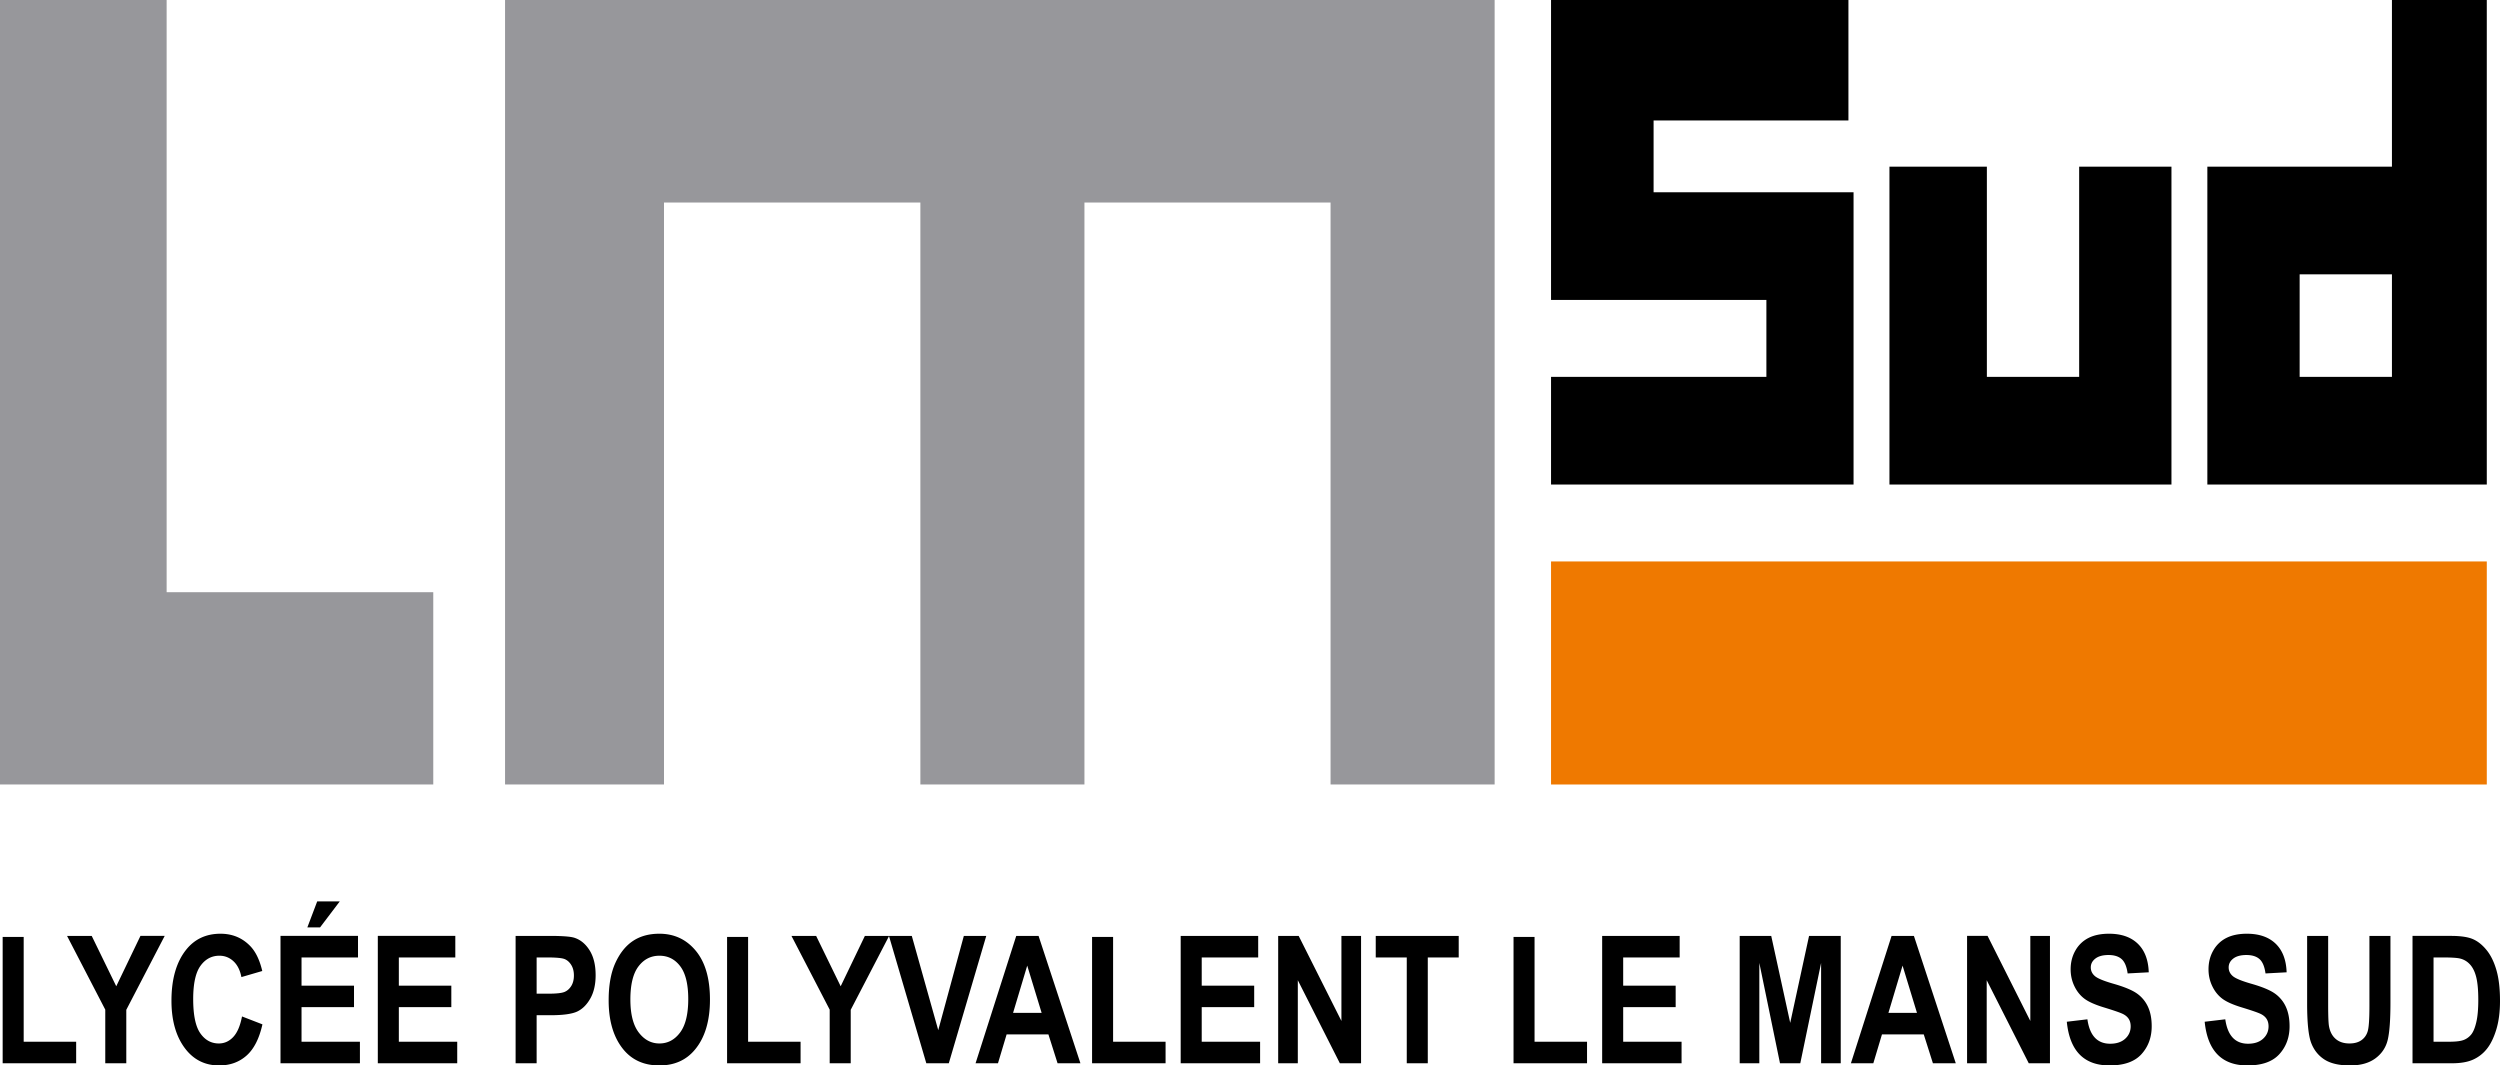 <svg xmlns="http://www.w3.org/2000/svg" width="487.576" height="207.794"><path d="M32.5 0H0v153h84.5v-37.5h-52V0zm66 0v153h31V39.5h50V153h32V39.5h48V153h32V0h-193z" fill="#97979b"/><path fill="#ef7900" d="M302.5 109.5H485V153H302.5z"/><path d="M361.5 37.5h-39v-14h38V0h-58v58.5h42v15h-42v21h59v-57zm44 36h-18v-41h-19v62h55v-62h-18v41zM485 0h-18.5v32.5h-36v62H485V0zm-18.5 73.5h-18v-20h18v20zM128.586 182.105c-2.01 0-3.722.47-5.134 1.407-1.412.938-2.556 2.364-3.431 4.278-.876 1.915-1.314 4.353-1.314 7.313 0 4.078.972 7.286 2.915 9.624 1.705 2.044 4.032 3.067 6.981 3.067 2.925 0 5.241-1.034 6.947-3.102 1.943-2.338 2.915-5.586 2.915-9.743 0-4.111-.918-7.28-2.754-9.506-1.836-2.224-4.21-3.338-7.125-3.338zm4.047 19.275c-1.063 1.418-2.404 2.127-4.022 2.127-1.606 0-2.952-.715-4.039-2.144-1.086-1.428-1.629-3.572-1.629-6.43 0-2.914.526-5.067 1.578-6.456s2.416-2.084 4.09-2.084 3.03.689 4.065 2.067 1.553 3.508 1.553 6.388c0 2.937-.532 5.115-1.596 6.532zm-109.96-9.027l-4.787-9.824h-4.812l7.456 14.383v10.458h4.1v-10.425l7.49-14.416h-4.728l-4.72 9.824zm89.324-9.468c-.757-.238-2.367-.356-4.829-.356h-6.608v24.841h4.1V198h2.694c2.485 0 4.236-.246 5.253-.737 1.017-.492 1.864-1.345 2.542-2.559s1.017-2.72 1.017-4.516c0-1.976-.393-3.592-1.178-4.846s-1.782-2.072-2.99-2.457zm-.594 9.427c-.351.56-.801.948-1.35 1.163-.55.214-1.589.323-3.117.323h-2.276v-7.067h2.004c1.721 0 2.848.097 3.38.29s.98.57 1.342 1.137.543 1.263.543 2.09c0 .815-.175 1.503-.526 2.064zm34.5-9.58h-4.1v24.638h14.335v-4.202h-10.235v-20.436zM45.49 202.244c-.79.842-1.728 1.263-2.813 1.263-1.48 0-2.683-.661-3.609-1.983-.926-1.322-1.39-3.546-1.39-6.676 0-3.016.476-5.18 1.427-6.49.95-1.31 2.178-1.965 3.683-1.965 1.053 0 1.966.358 2.742 1.076.775.718 1.292 1.748 1.553 3.092l4.067-1.186c-.51-2.18-1.312-3.824-2.409-4.93-1.537-1.56-3.448-2.34-5.732-2.34-2.805 0-5.038 1.04-6.7 3.119-1.911 2.394-2.867 5.71-2.867 9.946 0 4.01.95 7.196 2.847 9.557 1.65 2.044 3.801 3.067 6.456 3.067 2.112 0 3.892-.642 5.338-1.924 1.446-1.281 2.479-3.312 3.1-6.09l-3.981-1.543c-.35 1.83-.921 3.166-1.712 4.007zM4.62 182.732h-4.1v24.638h14.334v-4.202H4.619v-20.436zm73.167 13.692h10.235v-4.186H77.786v-5.507H88.8v-4.202H73.685v24.841h15.488v-4.202H77.786v-6.744zm-18.978 0h10.234v-4.186H58.808v-5.507h11.014v-4.202H54.707v24.841h15.488v-4.202H58.808v-6.744zm7.456-20.622h-4.401l-1.92 5.066h2.48l3.84-5.066zm131.933 6.727l-7.932 24.841h4.371l1.684-5.626h8.155l1.784 5.626h4.458l-8.165-24.84h-4.355zm-.618 15.013l2.76-9.218 2.811 9.218h-5.571zm219.23-3.75c-.92-.661-2.413-1.291-4.48-1.89-1.955-.553-3.203-1.061-3.747-1.523-.543-.462-.815-1.03-.815-1.706 0-.687.3-1.262.898-1.724.599-.46 1.451-.692 2.559-.692s1.96.265 2.558.797.989 1.463 1.17 2.796l4.117-.221c-.079-2.417-.79-4.275-2.134-5.575-1.345-1.3-3.215-1.949-5.61-1.949-1.593 0-2.931.277-4.015.83a6.027 6.027 0 0 0-2.55 2.456c-.616 1.083-.924 2.301-.924 3.656 0 1.163.24 2.249.72 3.26.48 1.01 1.127 1.826 1.94 2.446.814.621 2.096 1.196 3.847 1.726 1.954.598 3.185 1.024 3.693 1.278.509.254.887.578 1.136.973.248.396.373.875.373 1.44 0 .96-.357 1.765-1.067 2.414-.712.65-1.69.974-2.932.974-2.508 0-3.988-1.587-4.44-4.762l-4.016.475c.565 5.682 3.344 8.523 8.337 8.523 2.824 0 4.9-.734 6.227-2.202 1.327-1.469 1.992-3.281 1.992-5.439 0-1.49-.244-2.758-.729-3.803a6.435 6.435 0 0 0-2.108-2.558zm-20.835 5.326l-8.337-16.589h-4v24.841h3.83v-16.2l8.201 16.2h4.135v-24.84h-3.83v16.588zm-27.06-16.589l-7.932 24.841h4.372l1.684-5.626h8.154l1.785 5.626h4.458l-8.165-24.84h-4.356zm-.617 15.013l2.759-9.218 2.812 9.218h-5.571zm75.402-3.75c-.92-.661-2.413-1.291-4.48-1.89-1.954-.553-3.202-1.061-3.746-1.523-.543-.462-.816-1.03-.816-1.706 0-.687.3-1.262.899-1.724.598-.46 1.45-.692 2.558-.692s1.96.265 2.559.797.988 1.463 1.169 2.796l4.118-.221c-.08-2.417-.791-4.275-2.135-5.575-1.345-1.3-3.215-1.949-5.61-1.949-1.592 0-2.93.277-4.015.83a6.027 6.027 0 0 0-2.55 2.456c-.616 1.083-.923 2.301-.923 3.656 0 1.163.24 2.249.72 3.26.48 1.01 1.126 1.826 1.94 2.446.813.621 2.095 1.196 3.846 1.726 1.955.598 3.186 1.024 3.694 1.278.509.254.886.578 1.136.973.248.396.373.875.373 1.44 0 .96-.357 1.765-1.068 2.414-.712.65-1.69.974-2.931.974-2.508 0-3.989-1.587-4.44-4.762l-4.017.475c.566 5.682 3.344 8.523 8.337 8.523 2.825 0 4.9-.734 6.228-2.202 1.327-1.469 1.991-3.281 1.991-5.439 0-1.49-.243-2.758-.728-3.803a6.435 6.435 0 0 0-2.109-2.558zm43.183-4.57c-.462-1.604-1.1-2.909-1.912-3.913-.813-1.006-1.702-1.721-2.666-2.144-.965-.424-2.396-.636-4.291-.636h-7.5v24.841h7.72c1.659 0 3.015-.234 4.07-.703a7.144 7.144 0 0 0 2.7-2.093c.745-.926 1.36-2.182 1.846-3.77.485-1.587.727-3.453.727-5.6 0-2.384-.231-4.378-.694-5.981zm-3.914 10.069c-.25 1.084-.563 1.877-.94 2.379a3.478 3.478 0 0 1-1.458 1.126c-.593.248-1.55.372-2.872.372h-3.084v-16.437h1.864c1.649 0 2.761.074 3.337.22.769.193 1.421.593 1.958 1.202.537.61.932 1.445 1.186 2.505.254 1.062.382 2.512.382 4.35 0 1.772-.125 3.2-.373 4.283zm-20.86-3.02c0 2.474-.11 4.087-.33 4.838s-.632 1.338-1.232 1.762c-.6.424-1.375.636-2.326.636-1.12 0-2.024-.299-2.708-.899-.686-.598-1.118-1.445-1.3-2.54-.102-.633-.152-1.995-.152-4.085V182.53h-4.101v13.251c0 3.717.269 6.267.805 7.65.537 1.384 1.401 2.458 2.592 3.22 1.192.762 2.85 1.144 4.974 1.144 2.044 0 3.69-.46 4.94-1.38 1.248-.922 2.05-2.125 2.406-3.61.355-1.486.533-3.895.533-7.228V182.53h-4.1v13.742zM187.977 182.53l-4.99 18.385-5.16-18.385h-9.15l-4.72 9.824-4.786-9.824h-4.812l7.455 14.383v10.458h4.101v-10.425l7.468-14.374 7.275 24.8h4.386l7.305-24.842h-4.372zm161.17 16.962l-3.704-16.962h-6.15v24.841h3.83V187.8l4.03 19.571h3.957l4.06-19.571v19.571H359v-24.84h-6.179l-3.674 16.961zm-87.528-.373l-8.337-16.589h-3.999v24.841h3.83v-16.2l8.201 16.2h4.134v-24.84h-3.83v16.588zm54.951-2.694h10.235v-4.186H316.57v-5.507h11.015v-4.202H312.47v24.841h15.487v-4.202H316.57v-6.744zm-99.482-13.692h-4.1v24.638h14.335v-4.202h-10.235v-20.436zm17.284 13.692h10.234v-4.186h-10.234v-5.507h11.014v-4.202H230.27v24.841h15.488v-4.202h-11.387v-6.744zm64.914-13.692h-4.1v24.638h14.335v-4.202h-10.235v-20.436zm-30.974 4h6.05v20.638h4.1v-20.639h6.032v-4.202h-16.182v4.202z"/></svg>